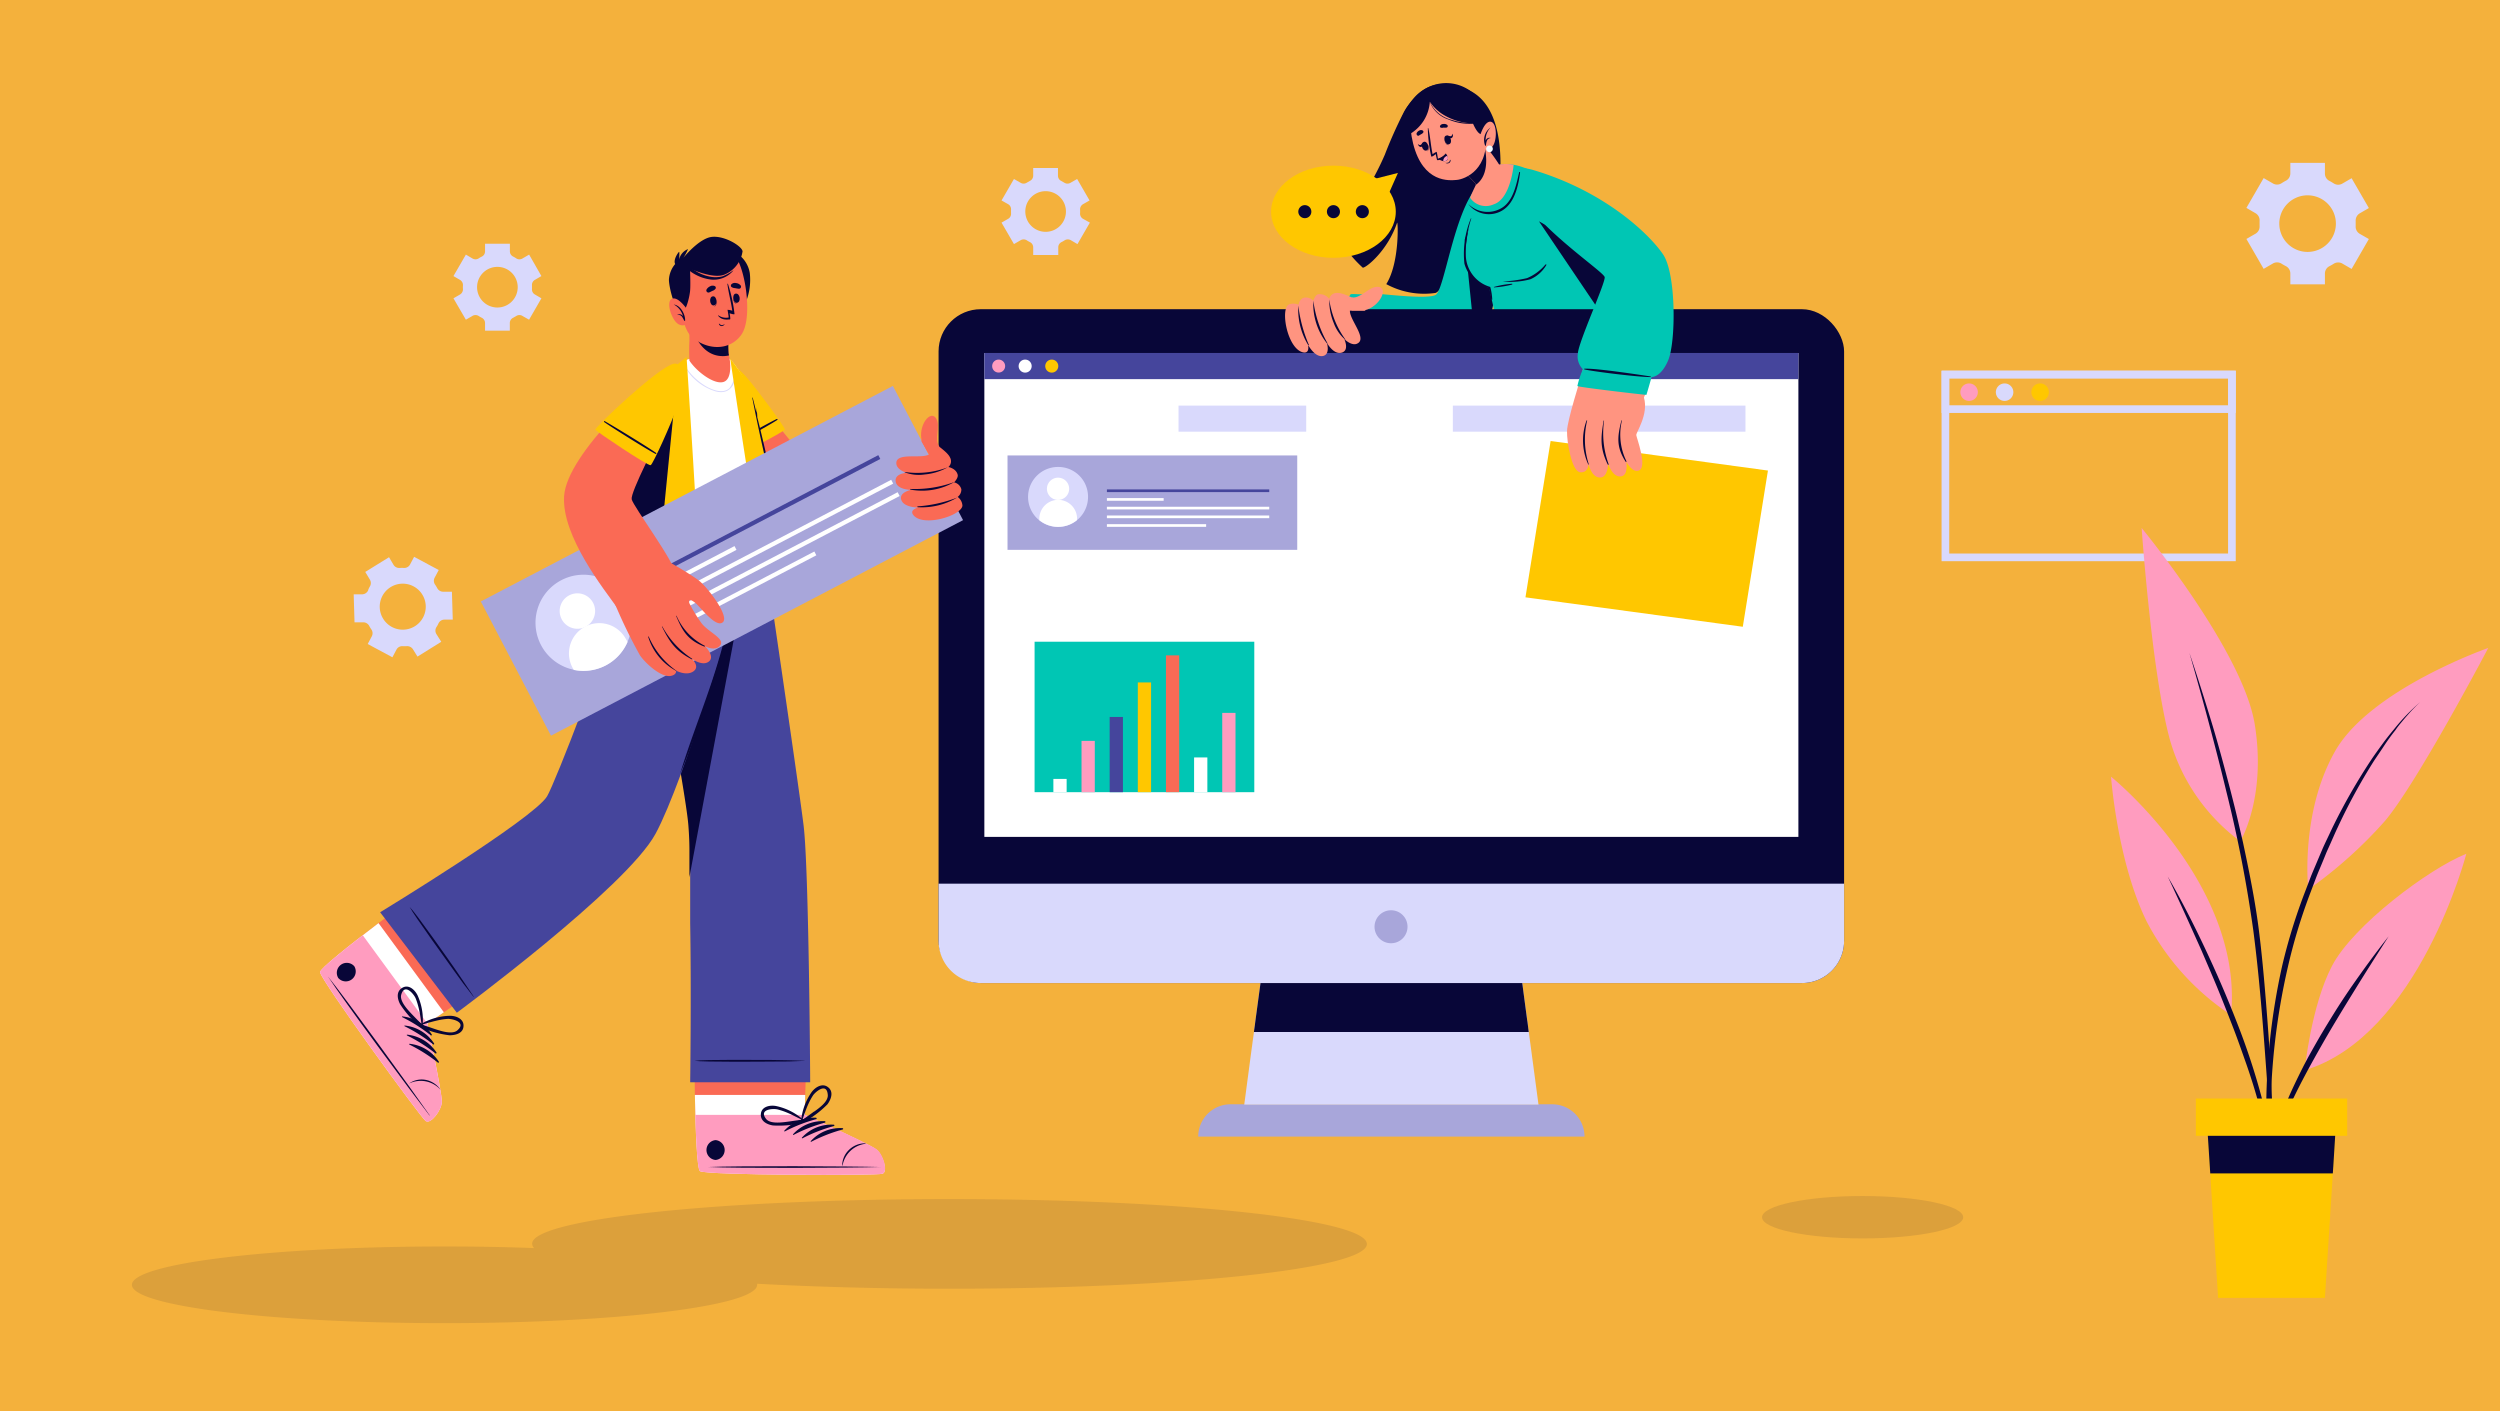 <svg xmlns="http://www.w3.org/2000/svg" viewBox="0 0 326 184"><defs><style>.cls-1{isolation:isolate;}.cls-2{fill:#f4b13c;}.cls-3,.cls-8{fill:#080638;}.cls-3{opacity:0.1;mix-blend-mode:multiply;}.cls-16,.cls-4{fill:none;}.cls-4{stroke:#d9d9fc;stroke-miterlimit:10;}.cls-5{fill:#ff9cbf;}.cls-6{fill:#d9d9fc;}.cls-7{fill:#ffc700;}.cls-9{fill:#ff9480;}.cls-10{fill:#00c6b4;}.cls-11{fill:#f0f7fd;}.cls-12{fill:#fff;}.cls-13{fill:#a8a6da;}.cls-14{fill:#45459c;}.cls-15{fill:#fa6a55;}.cls-16{stroke:#ffaaa0;stroke-linecap:round;stroke-linejoin:round;stroke-width:0;}</style></defs><g class="cls-1"><g id="Layer_1" data-name="Layer 1"><rect class="cls-2" width="326" height="184"/><path class="cls-3" d="M256,158.73c0,1.53-5.87,2.76-13.12,2.76s-13.11-1.23-13.11-2.76,5.87-2.77,13.11-2.77S256,157.2,256,158.73Z"/><rect class="cls-4" x="253.68" y="48.84" width="37.36" height="23.84"/><rect class="cls-4" x="253.68" y="48.84" width="37.36" height="4.51"/><path class="cls-5" d="M257.91,51.12A1.14,1.14,0,1,1,256.77,50,1.14,1.14,0,0,1,257.91,51.12Z"/><path class="cls-6" d="M262.54,51.12A1.14,1.14,0,1,1,261.41,50,1.14,1.14,0,0,1,262.54,51.12Z"/><path class="cls-7" d="M267.17,51.12A1.14,1.14,0,1,1,266,50,1.14,1.14,0,0,1,267.17,51.12Z"/><path class="cls-6" d="M56.91,82.69a.85.85,0,0,1,0-.91l.14-.23.12-.24a.86.86,0,0,1,.75-.51l1.12,0-.11-3.64-1.12,0a.87.87,0,0,1-.79-.46,4.34,4.34,0,0,0-.28-.46.86.86,0,0,1-.06-.91l.53-1L54,72.61l-.53,1a.85.85,0,0,1-.79.45,4.87,4.87,0,0,0-.54,0,.87.87,0,0,1-.82-.4l-.59-1-3.1,1.92.6,1a.86.86,0,0,1,0,.9c-.05.08-.09.16-.13.24A1.34,1.34,0,0,0,48,77a.89.89,0,0,1-.76.5l-1.12,0,.11,3.65,1.12,0a.87.87,0,0,1,.79.46,4.34,4.34,0,0,0,.28.46.86.86,0,0,1,.06.91l-.53,1,3.22,1.73.53-1a.85.85,0,0,1,.79-.45,4.87,4.87,0,0,0,.54,0,.89.89,0,0,1,.82.41l.59.95,3.1-1.93Zm-5.76-.91a3,3,0,1,1,4-1.23A3,3,0,0,1,51.15,81.78Z"/><path class="cls-6" d="M307.71,30.49a1.08,1.08,0,0,1-.53-1c0-.11,0-.22,0-.33s0-.23,0-.34a1.09,1.09,0,0,1,.53-1l1.19-.69-2.25-3.89-1.19.69a1.07,1.07,0,0,1-1.12,0c-.19-.12-.38-.24-.58-.34a1.07,1.07,0,0,1-.59-.95V21.24h-4.51v1.38a1.07,1.07,0,0,1-.59.95c-.2.1-.39.22-.58.34a1.07,1.07,0,0,1-1.12,0l-1.19-.69-2.25,3.89,1.2.7a1.06,1.06,0,0,1,.52,1c0,.11,0,.22,0,.33s0,.22,0,.33a1.07,1.07,0,0,1-.52,1l-1.2.69,2.25,3.9,1.19-.69a1.08,1.08,0,0,1,1.12,0,6.65,6.65,0,0,0,.58.33,1.08,1.08,0,0,1,.59,1v1.38h4.51V35.71a1.08,1.08,0,0,1,.59-1,6.65,6.65,0,0,0,.58-.33,1.08,1.08,0,0,1,1.12,0l1.19.69,2.25-3.9Zm-6.79,2.36a3.69,3.69,0,1,1,3.68-3.68A3.69,3.69,0,0,1,300.92,32.85Z"/><path class="cls-6" d="M141.22,28.53a.78.78,0,0,1-.38-.71,2.89,2.89,0,0,0,0-.48.79.79,0,0,1,.38-.71l.86-.49-1.62-2.8-.86.49a.75.75,0,0,1-.8,0l-.42-.24a.75.75,0,0,1-.42-.68v-1h-3.23v1a.76.76,0,0,1-.43.68l-.42.24a.75.75,0,0,1-.8,0l-.86-.49-1.62,2.8.87.49a.76.76,0,0,1,.37.71v.48a.75.75,0,0,1-.37.71l-.87.5,1.62,2.8.86-.5a.77.77,0,0,1,.8,0,4.49,4.49,0,0,0,.42.24.76.76,0,0,1,.43.68v1H138v-1a.75.75,0,0,1,.42-.68,2.86,2.86,0,0,0,.42-.24.79.79,0,0,1,.81,0l.85.5,1.62-2.8Zm-4.88,1.7A2.65,2.65,0,1,1,139,27.58,2.65,2.65,0,0,1,136.34,30.23Z"/><path class="cls-6" d="M69.75,38.4a.75.75,0,0,1-.38-.71c0-.08,0-.16,0-.24s0-.16,0-.24a.75.75,0,0,1,.37-.71l.86-.5L69,33.2l-.86.5a.76.76,0,0,1-.81,0,3.38,3.38,0,0,0-.41-.24.76.76,0,0,1-.43-.68v-1H63.25v1a.75.75,0,0,1-.42.68,2.86,2.86,0,0,0-.42.24.76.76,0,0,1-.81,0l-.85-.5L59.13,36l.86.5a.79.79,0,0,1,.38.71,2.89,2.89,0,0,0,0,.48.79.79,0,0,1-.38.71l-.86.5,1.62,2.79.85-.49a.76.76,0,0,1,.81,0,4.19,4.19,0,0,0,.42.24.77.77,0,0,1,.42.68v1h3.23v-1a.76.76,0,0,1,.43-.68l.42-.24a.75.75,0,0,1,.8,0l.86.49L70.6,38.9Zm-4.88,1.7a2.65,2.65,0,1,1,2.64-2.65A2.65,2.65,0,0,1,64.87,40.1Z"/><path class="cls-5" d="M292.13,109.71a25,25,0,0,1-9.2-13.34c-2.37-8.79-3.66-27.52-3.66-27.52s13.2,16,14.75,25.61S292.13,109.71,292.13,109.71Z"/><path class="cls-5" d="M301,116s-1.11-9.88,3.47-18,20-13.51,20-13.51S315.26,102,311,107.05A58.14,58.14,0,0,1,301,116Z"/><path class="cls-5" d="M300.53,139.56s.83-8.38,3.57-13.62,12.56-12.63,17.51-14.61C321.61,111.33,315.44,135.08,300.53,139.56Z"/><path class="cls-5" d="M290.93,132.36a32.78,32.78,0,0,1-11-12.19c-3.84-7.82-4.65-18.89-4.65-18.89S292.59,115.24,290.93,132.36Z"/><path class="cls-8" d="M297.79,164.83a84.74,84.74,0,0,1-2.27-19.44,86.57,86.57,0,0,1,2.09-19.51,74.38,74.38,0,0,1,2.89-9.39l.88-2.3c.31-.76.64-1.51.95-2.26l.48-1.13c.16-.38.34-.75.51-1.12.36-.74.69-1.48,1.06-2.22A78,78,0,0,1,309.26,99c.46-.68.94-1.34,1.42-2s1-1.31,1.52-1.93a26.33,26.33,0,0,1,3.4-3.52,21.63,21.63,0,0,0-1.7,1.75c-.27.3-.53.62-.79.93s-.51.63-.76,1c-.51.64-1,1.31-1.45,2s-.91,1.35-1.34,2a75.64,75.64,0,0,0-4.68,8.57c-.35.73-.67,1.48-1,2.22l-.5,1.11-.46,1.13c-.31.76-.64,1.5-.93,2.26l-.86,2.28a73,73,0,0,0-2.8,9.33,88.65,88.65,0,0,0-2.25,19.35c0,3.25.09,6.51.37,9.76A83.45,83.45,0,0,0,297.79,164.83Z"/><path class="cls-8" d="M285.5,85.14c1,2.94,1.93,5.91,2.84,8.88s1.71,6,2.5,9c.38,1.5.77,3,1.11,4.53l.53,2.27.48,2.28c.62,3,1.21,6.11,1.6,9.21s.67,6.19.92,9.29.48,6.19.63,9.3.28,6.21.39,9.31.16,6.22.16,9.32c-.17-3.1-.32-6.2-.52-9.3s-.37-6.2-.59-9.3c-.45-6.19-.91-12.38-1.71-18.53a172.84,172.84,0,0,0-3.54-18.25c-.72-3-1.5-6-2.3-9S286.36,88.13,285.5,85.14Z"/><path class="cls-8" d="M311.48,122.1c-1.5,2.34-3,4.7-4.45,7.05s-2.91,4.73-4.28,7.14-2.71,4.84-3.89,7.34c-.58,1.26-1.13,2.53-1.58,3.83a13.63,13.63,0,0,0-.86,4,8.62,8.62,0,0,1,.09-2.09l.08-.52.11-.51.11-.52.13-.5a34.45,34.45,0,0,1,1.4-4c.55-1.29,1.16-2.54,1.78-3.79s1.31-2.47,2-3.68,1.42-2.4,2.15-3.58,1.5-2.35,2.29-3.5C308.11,126.54,309.75,124.28,311.48,122.1Z"/><path class="cls-8" d="M282.67,114.3c1.75,3,3.36,6.18,4.86,9.36s2.9,6.41,4.17,9.69A90,90,0,0,1,295,143.41a50.62,50.62,0,0,1,1,5.19,23.83,23.83,0,0,1,.18,5.27,26.12,26.12,0,0,0-.53-5.22c-.32-1.72-.75-3.41-1.22-5.1s-1-3.35-1.58-5-1.16-3.3-1.8-4.94-1.27-3.26-1.94-4.88-1.37-3.23-2.06-4.84C285.61,120.68,284.17,117.47,282.67,114.3Z"/><polygon class="cls-7" points="304.76 144.15 304.64 146.11 304.63 146.18 304.6 146.69 304.6 146.72 304.6 146.76 304.56 147.26 304.56 147.34 304.53 147.84 304.52 147.92 304.26 152.15 304.25 152.26 304.22 152.72 304.21 152.84 304.2 153.01 304.18 153.3 304.17 153.42 304.14 153.88 304.14 154 303.17 169.24 289.24 169.24 288.29 154.23 288.28 154.03 288.26 153.65 288.24 153.46 288.22 153.07 288.21 153.01 288.21 152.88 288.18 152.5 288.17 152.3 287.87 147.63 287.87 147.49 287.84 147.05 287.83 146.91 287.82 146.72 287.8 146.47 287.79 146.34 287.77 145.89 287.75 145.75 287.65 144.15 304.76 144.15"/><polygon class="cls-8" points="304.6 146.72 304.6 146.76 304.56 147.26 304.56 147.34 304.53 147.84 304.52 147.92 304.26 152.15 304.25 152.26 304.22 152.72 304.21 152.84 304.2 153.01 288.21 153.01 288.21 152.88 288.18 152.5 288.17 152.3 287.87 147.63 287.87 147.49 287.84 147.05 287.83 146.91 287.82 146.72 304.6 146.72"/><rect class="cls-7" x="286.34" y="143.25" width="19.73" height="4.86"/><path class="cls-3" d="M178.24,162.22c0,3.22-24.36,5.83-54.41,5.83-9,0-17.59-.24-25.1-.65a.36.36,0,0,1,0,.14c0,2.74-18.25,5-40.76,5s-40.77-2.22-40.77-5,18.25-5,40.77-5c4.06,0,8,.07,11.68.21a.87.87,0,0,1-.26-.57c0-3.22,24.36-5.82,54.42-5.82S178.24,159,178.24,162.22Z"/><path class="cls-8" d="M192.76,35.49a13.46,13.46,0,0,1-2.58,1.72c1.36-2.46,1-7.9.83-7.12-.73,3.74-2.95,7.88-3.83,8.11h0a10.34,10.34,0,0,1-6.41-1.15v0c1.76-2.78,1.53-8.32,1.41-8-1.25,3.65-4,5.85-4.47,5.86h0c-1.84-1.67-2.85-3.35-2.59-3.53,1.82-1.32,3.31-4.63,4.64-8.12h0c1.31-3.45,2.47-7.06,3.63-9.1h0a1,1,0,0,1,.1-.17c2.39-4,6-3.29,8.2-2.16C199.27,15.66,193.89,34.56,192.76,35.49Z"/><path class="cls-8" d="M186.44,11.65A6.32,6.32,0,0,0,183,14.74a59.26,59.26,0,0,0-2.43,5.46A37.15,37.15,0,0,1,174.34,30c-.05.06,0,.14.1.09a23.79,23.79,0,0,0,6.27-8.75c.78-1.67,1.39-3.42,2.13-5.11a11.06,11.06,0,0,1,1.52-2.62,6.89,6.89,0,0,1,2.18-1.69A.14.14,0,0,0,186.44,11.65Z"/><path class="cls-9" d="M193,24.31c-2.54,1.27-4.31,13.64-5.75,14.32-2.47,1.17-8.55,0-10.7.31-1.32.16-4.75,4.84-4,5.78s15.08,2.68,18.63,1.11c2-.89,3.8-9.48,4.08-13.25S194.16,23.73,193,24.31Z"/><path class="cls-10" d="M192.49,45.92a2.68,2.68,0,0,1-.35.39c-2.36,2.15-17,1.58-17.69.95a1.44,1.44,0,0,1-.3-1.62l3.7-6.39a1.93,1.93,0,0,1,1.78-.93c1.25.06,6.42.71,7.56.15s2.39-10.7,5.41-14.09c.41-.46.8-.48,1.17-.21,1.06.82,1.82,4.21,1.9,6.79C195.77,34.24,194.62,43.18,192.49,45.92Z"/><path class="cls-10" d="M178.64,38.45l-4.2,8s-2-1.28-2-1.31,3.52-6.71,3.69-6.78S178.64,38.45,178.64,38.45Z"/><path class="cls-8" d="M174.56,46.25a86.23,86.23,0,0,0,4.08-7.63s0-.1-.08,0c-.79,1.18-3.49,6.23-4.09,7.63C174.42,46.31,174.5,46.35,174.56,46.25Z"/><path class="cls-8" d="M192.49,45.92,191,31.24l2.73-7.07c1.06.82,1.82,4.21,1.9,6.79C195.77,34.24,194.62,43.18,192.49,45.92Z"/><path class="cls-10" d="M193.31,23.5c-.83,1.74-2.85,9.31-2.11,11.32a5,5,0,0,0,3,2.73s1.68,8.27,2.7,9.14,12.06,1.14,16.15-6.21c.78-1.41-5.08-12.09-9.4-15.62C200.44,22.24,195.31,19.33,193.31,23.5Z"/><path class="cls-8" d="M201.52,34.5a6.24,6.24,0,0,1-2.4,1.77,16.9,16.9,0,0,1-3.18.43,0,0,0,0,0,0,0,9.91,9.91,0,0,0,3.64-.29,4.54,4.54,0,0,0,2.07-1.86C201.7,34.52,201.58,34.44,201.52,34.5Z"/><path class="cls-8" d="M197.17,37a11.92,11.92,0,0,0-2.36.42,0,0,0,0,0,0,.06,12.47,12.47,0,0,0,2.36-.37A.06.06,0,0,0,197.17,37Z"/><path class="cls-8" d="M194.35,37.49v0a.12.12,0,0,0-.08-.09,4.41,4.41,0,0,1-3.12-3.92,14.17,14.17,0,0,1,.71-5,0,0,0,1,0-.06,0,12.11,12.11,0,0,0-.84,5.9,4.62,4.62,0,0,0,3.18,3.2c.12.49.19,1,.34,1.48a.06.06,0,0,0,.11,0A7.45,7.45,0,0,0,194.35,37.49Z"/><polygon class="cls-8" points="200.68 28.86 208.43 40.34 210.84 34.48 200.68 28.86"/><path class="cls-9" d="M192.46,24.1s-.67,1.36-.76,1.69a2.48,2.48,0,0,0,3.09.85c2.21-.71,2.59-5.15,2.59-5.15a5.08,5.08,0,0,0-2.73.19A6.84,6.84,0,0,0,192.46,24.1Z"/><path class="cls-9" d="M194.3,26.1c-.72.29-1.55-1.37-1.84-2a2,2,0,0,1-.1-.23l-.05-.05-.12-.13-2.1-2.2,1.85-3.74.28-.52s.6.71,1.3,1.57l.11.13.3.37.23.28.23.31a19.69,19.69,0,0,1,1.5,2.24C196,22.48,195.81,25.5,194.3,26.1Z"/><path class="cls-8" d="M192.46,24.1a2,2,0,0,1-.1-.23l-.05-.05-.12-.13-2.1-2.2,1.85-3.74.28-.52s.6.71,1.3,1.57C193.81,20,194.29,22.77,192.46,24.1Z"/><path class="cls-9" d="M184.27,18.72c1.31,5.22,4.78,4.82,5.71,4.74s4.46-1.26,3.7-6.58-3.6-6.37-6-5.91S183,13.5,184.27,18.72Z"/><path class="cls-8" d="M185,17.69l.32-.19a.64.64,0,0,0,.29-.25.21.21,0,0,0-.07-.22.46.46,0,0,0-.48,0,.68.68,0,0,0-.34.37C184.69,17.6,184.88,17.76,185,17.69Z"/><path class="cls-8" d="M188.61,16.64a2.21,2.21,0,0,1-.37,0,.62.62,0,0,1-.38,0,.19.19,0,0,1-.08-.22.46.46,0,0,1,.41-.25.67.67,0,0,1,.5.1A.2.2,0,0,1,188.61,16.64Z"/><path class="cls-8" d="M188.35,18.15s0,0,0,0c.09.35.26.74.61.76,0,0,0,0,0,0C188.6,19,188.38,18.5,188.35,18.15Z"/><path class="cls-8" d="M188.55,17.69c.55-.21.94.91.43,1.11S188.09,17.87,188.55,17.69Z"/><path class="cls-8" d="M188.79,17.68a1,1,0,0,0,.38.08c.14,0,.2-.19.25-.33s0,0,0,0c.07.22.07.46-.15.58a.45.45,0,0,1-.55-.24S188.74,17.66,188.79,17.68Z"/><path class="cls-8" d="M186.13,18.74s0,0,0,0c.13.34.23.76-.05,1,0,0,0,0,0,0C186.44,19.59,186.31,19,186.13,18.74Z"/><path class="cls-8" d="M185.69,18.49c-.57.15-.22,1.28.31,1.14S186.17,18.36,185.69,18.49Z"/><path class="cls-8" d="M185.48,18.64c-.07.08-.13.22-.23.26s-.25,0-.37-.14,0,0,0,0c.06.22.2.42.42.4s.28-.25.27-.48C185.56,18.65,185.51,18.6,185.48,18.64Z"/><path class="cls-8" d="M189.09,20.87c-.05.11-.09.25-.2.31a.93.93,0,0,1-.4.06s0,0,0,0a.5.5,0,0,0,.5,0,.38.38,0,0,0,.15-.41S189.1,20.85,189.09,20.87Z"/><path class="cls-8" d="M187.22,20.09s.1.55.18.79c0,0,.07,0,.16,0h0a1.25,1.25,0,0,0,1-.81s0,0-.05,0a1.94,1.94,0,0,1-1,.66c0-.07-.14-.94-.18-.93a2,2,0,0,0-.52.31c-.24-1.13-.3-2.28-.56-3.4,0,0-.06,0-.06,0a18.15,18.15,0,0,0,.44,3.68C186.7,20.52,187.14,20.17,187.22,20.09Z"/><path class="cls-8" d="M187.52,20.68a1.52,1.52,0,0,0,.68.33.66.66,0,0,0,.41-.06c.27-.13.22-.4.12-.62a1.47,1.47,0,0,0-.2-.32A2,2,0,0,1,187.52,20.68Z"/><path class="cls-5" d="M188.2,21a.66.66,0,0,0,.41-.06c.27-.13.22-.4.12-.62A.7.7,0,0,0,188.2,21Z"/><path class="cls-8" d="M193.17,17.5c-.53,0-1.1-1.41-1.1-1.41a7.86,7.86,0,0,1-3.8-1.1,5.67,5.67,0,0,1-1.82-1.73,5.26,5.26,0,0,1-2.58,4.2s-.8-2.26,0-3.79a5.34,5.34,0,0,1,9.06-.6C193.86,14.73,193.9,17.52,193.17,17.5Z"/><path class="cls-8" d="M186.32,12.93s0,0,0,0a4.2,4.2,0,0,0,2.91,2.68,8.07,8.07,0,0,0,3.55.36,0,0,0,0,1,0,.06,6.71,6.71,0,0,1-3.88-.44A3.89,3.89,0,0,1,186.32,12.93Z"/><path class="cls-9" d="M193,17.7s.57-2,1.42-1.82.82,2.74.08,3.34a.9.9,0,0,1-1.31-.06Z"/><path class="cls-8" d="M194.38,16.62s0,0,0,0a2.31,2.31,0,0,0-.65,1.75.5.5,0,0,1,.67-.37s0,0,0,0a.58.58,0,0,0-.52.39,2.21,2.21,0,0,0-.11.57c0,.06-.12.06-.12,0v0A2,2,0,0,1,194.38,16.62Z"/><path class="cls-11" d="M194.09,19a.43.43,0,0,1,.28.82A.43.43,0,0,1,194.09,19Z"/><ellipse class="cls-7" cx="173.88" cy="27.61" rx="8.13" ry="6.01"/><polygon class="cls-7" points="178.32 23.56 182.29 22.55 180.83 25.84 178.32 23.56"/><path class="cls-8" d="M171,27.61a.85.85,0,1,0-.85.84A.84.84,0,0,0,171,27.61Z"/><path class="cls-8" d="M174.73,27.61a.85.85,0,1,0-.85.84A.84.84,0,0,0,174.73,27.61Z"/><path class="cls-8" d="M178.5,27.61a.85.85,0,1,0-.85.84A.84.84,0,0,0,178.5,27.61Z"/><rect class="cls-8" x="122.39" y="40.32" width="118.08" height="87.87" rx="5.5"/><rect class="cls-12" x="128.36" y="46.03" width="106.15" height="63.1"/><path class="cls-6" d="M240.47,115.23v7.46a5.49,5.49,0,0,1-5.49,5.5H127.89a5.5,5.5,0,0,1-5.5-5.5v-7.46Z"/><path class="cls-13" d="M160.46,144h41.95a4.21,4.21,0,0,1,4.21,4.21v0a0,0,0,0,1,0,0H156.25a0,0,0,0,1,0,0v0A4.21,4.21,0,0,1,160.46,144Z"/><polygon class="cls-6" points="200.62 144.04 162.25 144.04 163.22 136.73 163.27 136.39 163.36 135.7 163.41 135.36 163.5 134.67 163.51 134.57 163.54 134.33 163.64 133.64 163.68 133.3 164.37 128.19 198.5 128.19 199.14 133.01 199.18 133.24 199.28 134.04 199.31 134.27 199.35 134.57 199.42 135.07 199.45 135.3 199.56 136.1 199.59 136.33 200.62 144.04"/><rect class="cls-14" x="128.36" y="46.03" width="106.15" height="3.41"/><rect class="cls-10" x="134.91" y="83.68" width="28.65" height="19.62"/><rect class="cls-12" x="137.36" y="101.57" width="1.73" height="1.73"/><rect class="cls-5" x="141.03" y="96.61" width="1.73" height="6.7"/><rect class="cls-14" x="144.7" y="93.49" width="1.73" height="9.81"/><rect class="cls-7" x="148.37" y="88.99" width="1.73" height="14.31"/><rect class="cls-15" x="152.04" y="85.46" width="1.73" height="17.84"/><rect class="cls-12" x="155.71" y="98.77" width="1.73" height="4.54"/><rect class="cls-5" x="159.38" y="92.96" width="1.73" height="10.35"/><polygon class="cls-7" points="227.26 81.73 198.92 77.89 202.2 57.51 230.54 61.36 227.26 81.73"/><path class="cls-5" d="M131.07,47.74a.84.84,0,0,1-.85.84.83.83,0,0,1-.84-.84.84.84,0,0,1,.84-.85A.85.85,0,0,1,131.07,47.74Z"/><path class="cls-12" d="M134.53,47.74a.85.85,0,0,1-1.7,0,.85.85,0,1,1,1.7,0Z"/><path class="cls-7" d="M138,47.74a.85.85,0,1,1-.85-.85A.85.85,0,0,1,138,47.74Z"/><rect class="cls-6" x="189.45" y="52.89" width="38.16" height="3.4"/><rect class="cls-6" x="153.68" y="52.89" width="16.65" height="3.4"/><path class="cls-13" d="M183.54,120.84a2.15,2.15,0,1,1-2.14-2.14A2.14,2.14,0,0,1,183.54,120.84Z"/><polygon class="cls-8" points="199.35 134.57 163.51 134.57 163.54 134.33 163.64 133.64 163.68 133.3 164.37 128.19 198.5 128.19 199.14 133.01 199.18 133.24 199.28 134.04 199.31 134.27 199.35 134.57"/><path class="cls-9" d="M178.05,39.48c-1.2-.3-2.81-1.35-3.72-1.28a1,1,0,0,0-1,.78,1.56,1.56,0,0,0-1.44-.61c-.42.1-.63.86-.63.86a1.26,1.26,0,0,0-1.24-.4c-.58.17-.7.91-.7.91a1.52,1.52,0,0,0-1.31,0c-1.07.74-.09,5.79,1.92,6.21.93.19.63-1,.63-1s.86,1.65,1.91,1.48.55-1.74.55-1.74.85,1.59,1.92,1.3.35-1.78.35-1.78,1,1,1.74.57c1.26-.67-1.07-3.11-1-4.27h2Z"/><path class="cls-9" d="M176.26,38.78c1.16.19,2.23-1.4,3.36-1.38,1.54,0,.38,2.62-1.74,3.08h-1.62Z"/><path class="cls-8" d="M169.3,39.86s0,0,0,0A8.91,8.91,0,0,0,170.59,45s.12,0,.1,0A18.4,18.4,0,0,1,169.3,39.86Z"/><path class="cls-8" d="M171.26,39.21s0,0,0,0A8.28,8.28,0,0,0,173,44.73c0,.06.13.06.09,0A15.06,15.06,0,0,1,171.26,39.21Z"/><path class="cls-8" d="M175.44,44.27a11.45,11.45,0,0,1-2.1-5.22,0,0,0,0,0,0,0,7.58,7.58,0,0,0,.58,3.07,5.25,5.25,0,0,0,1.5,2.18S175.46,44.3,175.44,44.27Z"/><path class="cls-9" d="M198.5,22.19c2.75-.13,12.66,4.72,17.61,10.34,3.48,3.95-1.85,21.34-3,21.65s-6.5-.9-7.35-1.84,4.27-15.28,3.87-16.15-6-4.7-9.41-8.39C198.25,25.68,196.56,22.28,198.5,22.19Z"/><path class="cls-9" d="M206.28,48.71c-.2.78-1.9,6.06-1.94,7.48s.61,5.26,1.69,5.39,1.12-1.06,1.12-1.06.35,1.71,1.45,1.75,1.1-1.83,1.1-1.83.49,1.73,1.59,1.69.79-1.91.79-1.91.78,1.53,1.67,1.12c1.08-.5-.34-4.25-.38-4.6s1.64-2.71,1-4.89l.82-2.46Z"/><path class="cls-8" d="M212.08,60.13a7.86,7.86,0,0,1-.58-5.29s-.06-.06-.07,0c-.53,2.11-.68,3.44.55,5.36C212,60.28,212.12,60.23,212.08,60.13Z"/><path class="cls-8" d="M209.76,60.52a11.89,11.89,0,0,1-.59-5.67,0,0,0,0,0-.06,0c-.37,2.25-.49,3.58.53,5.7C209.69,60.64,209.8,60.62,209.76,60.52Z"/><path class="cls-8" d="M207.16,60.49a10.61,10.61,0,0,1-.19-5.67,0,0,0,0,0-.08,0,7.55,7.55,0,0,0,.2,5.7C207.15,60.63,207.2,60.63,207.16,60.49Z"/><path class="cls-10" d="M198.13,25.14c2.56,4.74,11,10.28,11.12,11s-3.37,8.35-3.49,9.9a2.37,2.37,0,0,0,.67,2.13l8.77,1s1.31.23,2.33-2.18,1.06-11.26-.66-13.81S209.39,25,200,22.19C197.62,21.48,196.55,22.19,198.13,25.14Z"/><path class="cls-10" d="M206.43,48.12l8.95,1s-.66,2.34-.69,2.37-8.87-1-9-1.15A11.22,11.22,0,0,1,206.43,48.12Z"/><path class="cls-8" d="M215.19,49.08c-1.36-.2-7.11-1.09-8.61-1a0,0,0,0,0,0,.09c1.39.31,7.08,1,8.6,1C215.28,49.19,215.3,49.1,215.19,49.08Z"/><path class="cls-8" d="M198.1,22.46c-.37,1.61-.75,3.6-2.12,4.56a3.57,3.57,0,0,1-4.53-.44s0,0,0,0a3.38,3.38,0,0,0,4.39.9c1.63-.93,2.15-3.18,2.38-5C198.2,22.42,198.11,22.4,198.1,22.46Z"/><path class="cls-15" d="M115.07,153.06c-.78.26-22.95.2-23.79-.34-.33-.2-.5-3.43-.61-7.34,0-.84,0-1.72-.06-2.6-.09-5.75-.06-11.85-.06-11.85h14.83L105,142.78l-.07,2.6s8.47,3.82,9.34,4.51S115.84,152.81,115.07,153.06Z"/><path class="cls-12" d="M115.07,153.06c-.78.26-22.95.2-23.79-.34-.39-.25-.58-5-.67-9.94H105l-.07,2.6s8.47,3.82,9.34,4.51S115.84,152.81,115.07,153.06Z"/><path class="cls-5" d="M115.07,153.06c-.78.26-22.95.2-23.79-.34-.33-.2-.5-3.43-.61-7.34H105s8.47,3.82,9.34,4.51S115.84,152.81,115.07,153.06Z"/><path class="cls-8" d="M114.75,152.18c-3.71-.11-18.71-.17-22.4,0,0,0,0,0,0,0,3.69.18,18.69.12,22.4,0C114.83,152.24,114.83,152.18,114.75,152.18Z"/><path class="cls-8" d="M112.88,149.09a3,3,0,0,0-2.22.9,2.87,2.87,0,0,0-.84,2s0,0,.05,0a3.45,3.45,0,0,1,3-2.84A0,0,0,1,0,112.88,149.09Z"/><path class="cls-8" d="M106.41,145.75a5.23,5.23,0,0,0-4.15,1.71s0,.1.08.08a20.19,20.19,0,0,1,4.09-1.6A.1.1,0,0,0,106.41,145.75Z"/><path class="cls-8" d="M107.55,146.2a5.22,5.22,0,0,0-4.14,1.71c0,.05,0,.1.08.08a20.31,20.31,0,0,1,4.09-1.6A.1.1,0,0,0,107.55,146.2Z"/><path class="cls-8" d="M108.7,146.66a5.16,5.16,0,0,0-4.14,1.7s0,.1.07.08a20.64,20.64,0,0,1,4.1-1.6A.09.09,0,0,0,108.7,146.66Z"/><path class="cls-8" d="M109.85,147.11a5.13,5.13,0,0,0-4.14,1.71s0,.09.07.07a20.79,20.79,0,0,1,4.09-1.6A.09.09,0,0,0,109.85,147.11Z"/><path class="cls-8" d="M93.31,148.67a1.3,1.3,0,0,0,0,2.59A1.3,1.3,0,0,0,93.31,148.67Z"/><path class="cls-8" d="M108,141.79c-.76-.63-1.71,0-2.17.63a7.74,7.74,0,0,0-1.37,3.8s0,0,.05,0a.18.18,0,0,0,.27.12A13.19,13.19,0,0,0,107.9,144C108.37,143.36,108.74,142.38,108,141.79Zm-1.84,3.15c-.51.38-1,.72-1.54,1.11.27-.74.5-1.49.84-2.2a8.78,8.78,0,0,1,.55-1c.33-.49,1.79-1.73,1.93-.11C108.05,143.63,106.8,144.5,106.19,144.94Z"/><path class="cls-8" d="M100.8,146.76a12.85,12.85,0,0,0,3.9-.36.18.18,0,0,0,.11-.27s0,0,0-.06a7.81,7.81,0,0,0-3.59-1.84c-.79-.16-1.9.05-2,1S100,146.64,100.8,146.76Zm-.9-.85c-1-1.28.91-1.38,1.49-1.24a8.49,8.49,0,0,1,1.08.35c.74.29,1.42.68,2.12,1-.63.06-1.25.17-1.88.25S100.45,146.61,99.9,145.91Z"/><path class="cls-15" d="M55.5,146.18c-.66-.48-13.7-18.41-13.77-19.41,0-.38,2.48-2.43,5.57-4.82l2.06-1.58c4.59-3.47,9.53-7.05,9.53-7.05l8.76,12L57.88,132l-2.14,1.48s1.92,9.1,1.88,10.2S56.17,146.65,55.5,146.18Z"/><path class="cls-12" d="M55.5,146.18c-.66-.48-13.7-18.41-13.77-19.41,0-.46,3.67-3.39,7.63-6.4L57.88,132l-2.14,1.48s1.92,9.1,1.88,10.2S56.17,146.65,55.5,146.18Z"/><path class="cls-5" d="M55.5,146.18c-.66-.48-13.7-18.41-13.77-19.41,0-.38,2.48-2.43,5.57-4.82l8.44,11.54s1.92,9.1,1.88,10.2S56.17,146.65,55.5,146.18Z"/><path class="cls-8" d="M56,145.4c-2.11-3.06-10.92-15.2-13.24-18.07,0,0,0,0,0,0,2,3.08,10.94,15.15,13.21,18.08C56,145.5,56.08,145.46,56,145.4Z"/><path class="cls-8" d="M57.42,142.07a3,3,0,0,0-2-1.27,2.84,2.84,0,0,0-2.09.5s0,0,0,0a3.46,3.46,0,0,1,4.07.76S57.44,142.09,57.42,142.07Z"/><path class="cls-8" d="M56.29,134.87a5.16,5.16,0,0,0-3.83-2.33c-.06,0-.06.08,0,.1A20.6,20.6,0,0,1,56.16,135,.09.09,0,0,0,56.29,134.87Z"/><path class="cls-8" d="M56.6,136.06a5.19,5.19,0,0,0-3.82-2.33c-.06,0-.06.08,0,.1a20.6,20.6,0,0,1,3.71,2.36C56.55,136.26,56.66,136.15,56.6,136.06Z"/><path class="cls-8" d="M56.92,137.25a5.19,5.19,0,0,0-3.83-2.33c-.06,0-.06.08,0,.11a20.41,20.41,0,0,1,3.71,2.35A.1.1,0,0,0,56.92,137.25Z"/><path class="cls-8" d="M57.23,138.45a5.18,5.18,0,0,0-3.83-2.34c-.06,0-.06.09,0,.11a21.12,21.12,0,0,1,3.71,2.35A.09.09,0,0,0,57.23,138.45Z"/><path class="cls-8" d="M46.2,126a1.3,1.3,0,0,0-2.09,1.53A1.3,1.3,0,0,0,46.2,126Z"/><path class="cls-8" d="M60.44,133.83c.07-1-1-1.38-1.78-1.37a7.76,7.76,0,0,0-3.87,1.14s0,0,0,.06a.18.18,0,0,0,.06.29A12.79,12.79,0,0,0,58.61,135C59.38,135,60.39,134.76,60.44,133.83Zm-3.63.39c-.6-.2-1.19-.42-1.8-.59a22.59,22.59,0,0,1,2.28-.62,8.52,8.52,0,0,1,1.13-.15c.59,0,2.45.42,1.23,1.49C59,134.94,57.53,134.45,56.81,134.22Z"/><path class="cls-8" d="M52.17,130.94a13.15,13.15,0,0,0,2.59,2.94.18.18,0,0,0,.28-.07s.05,0,.06,0a7.79,7.79,0,0,0-.64-4c-.34-.72-1.16-1.5-2-1S51.82,130.26,52.17,130.94Zm.15-1.23c.44-1.56,1.65-.08,1.88.47a8.49,8.49,0,0,1,.35,1.08c.21.77.3,1.55.43,2.32-.42-.47-.88-.91-1.31-1.37S52.08,130.57,52.32,129.71Z"/><path class="cls-14" d="M105.65,141.13H90s.16-11.46,0-20.75c0-.32,0-.64,0-1,0-.65,0-1.29,0-1.91h0c0-.32,0-.64,0-1,0-.65,0-1.29,0-1.9v-.27c0-.24,0-.47,0-.69,0-.66,0-1.29,0-1.88q0-.48,0-.93c0-1.4-.08-2.5-.13-3.18-.2-2.91-2.56-15.93-4.52-26.4a.06.06,0,0,1,0,0l-.09-.48a.09.09,0,0,1,0-.05L85,80.28v0s0,0,0,0l-.09-.48a.06.06,0,0,0,0,0c-1.29-6.9-2.34-12.33-2.34-12.33H99s5.09,34.46,5.79,40.18S105.65,141.13,105.65,141.13Z"/><path class="cls-8" d="M104.9,138.32c-2.44-.06-1.74-.07-4.18-.1-1.2,0-9-.08-10.16.11,0,0,0,0,0,0,1.12.18,9,.11,10.16.1,2.44,0,1.74,0,4.18-.09C104.94,138.39,104.94,138.32,104.9,138.32Z"/><path class="cls-8" d="M96.17,80.8,89.9,114.39c0-.24,0-.47,0-.69,0-.66,0-1.29,0-1.88q0-.48,0-.93c0-1.4-.08-2.5-.13-3.18-.2-2.91-2.56-15.93-4.52-26.4a.06.06,0,0,1,0,0l-.09-.48a.09.09,0,0,1,0-.05L85,80.28Z"/><path class="cls-14" d="M99.15,67.38c.27,8.16-3,11-3,11s-6.85,23.28-10.66,30.33-25.92,23.35-25.92,23.35l-10-13.1s20-12.18,21.77-15.12c1-1.64,8.44-20.72,8.14-22.5-1.43-8.52,1.38-14,1.38-14Z"/><path class="cls-8" d="M95.09,80.81a86.7,86.7,0,0,1-2.58,9c-1.26,3.7-2.7,7.35-3.83,11.1,0,0,0,.05,0,0,1.52-3.56,2.8-7.23,4.06-10.89a66.81,66.81,0,0,0,2.56-9.13C95.39,80.71,95.13,80.64,95.09,80.81Z"/><path class="cls-8" d="M97.9,79.19a30.48,30.48,0,0,0-4.42,2.66c-.06,0,0,.12,0,.09,1.49-.84,3-1.65,4.47-2.57A.1.1,0,0,0,97.9,79.19Z"/><path class="cls-8" d="M96.88,67.86s-.1-.06-.1,0a50.39,50.39,0,0,1,.29,5.26c0,.81-.17,5.34-1.6,5.16-.24,0-.38-.25-.46-.6a5.34,5.34,0,0,1,0-1.38c0-1,.08-1.9.06-2.85a25.89,25.89,0,0,0-.61-5.27,0,0,0,0,0-.09,0,48.38,48.38,0,0,1,.34,7.32c-.05,1.18-.46,3,.78,3s1.74-3,1.81-3.77A26.81,26.81,0,0,0,96.88,67.86Z"/><path class="cls-8" d="M95.52,78.4c-.09.31-.16.63-.22.95a2.27,2.27,0,0,0,0,.78s.08,0,.1,0a3,3,0,0,0,.25-.78c.07-.29.16-.59.22-.89A.15.15,0,1,0,95.52,78.4Z"/><path class="cls-8" d="M61.76,129.94c-1.37-2-.95-1.45-2.34-3.46-.69-1-5.18-7.41-6-8.21,0,0,0,0,0,0,.5,1,5.1,7.37,5.8,8.34,1.44,2,1,1.39,2.5,3.34C61.73,130,61.79,130,61.76,129.94Z"/><path class="cls-15" d="M92.28,47.57c.15,2.74,4.29,17.35,9,20.41,4.42,2.87,16.7.87,19.28.09,1.14-.35-.93-7.24-1.95-8s-11.78.72-12.68.41S100,53.82,97.45,50C95.85,47.55,92.18,45.63,92.28,47.57Z"/><path class="cls-7" d="M92.23,47c-.52,2.23,2.29,13,2.55,13s7.55-3.7,7.56-4-3.42-5-5-6.82S92.6,45.43,92.23,47Z"/><path class="cls-8" d="M101.28,54.64c-1.18.56-5.76,3.14-6.88,3.82a.07.07,0,0,0,.08.12c1.17-.57,5.79-3.09,6.88-3.82A.07.07,0,1,0,101.28,54.64Z"/><path class="cls-12" d="M89.3,47.05a14.32,14.32,0,0,0-5.63,8.06c-.84,3-3,12.61-2.56,12.88s6.36,4.51,11.54,3.54,7.28-2.32,7.94-3.08-2.1-14.23-2.71-16.66-2.5-5.11-3.07-5.18S90.41,46.34,89.3,47.05Z"/><path class="cls-6" d="M95.92,48c0-.07-.11-.08-.11,0a3.57,3.57,0,0,1-.67,2.59c-.78.76-2,.33-2.85-.09a8.16,8.16,0,0,1-3.1-3,0,0,0,0,0-.07,0,7,7,0,0,0,4.21,3.54C95.41,51.58,96.12,49.73,95.92,48Z"/><path class="cls-7" d="M91.08,73.57a18.34,18.34,0,0,1-4.72-1.14l-.16-.06L86,72.3l-.13,0-.16-.06,0,0-.28-.12L85.23,72l-.33-.14-.16-.07a13.29,13.29,0,0,1-4.56-3.22c-.55-.63,1.51-7.73,2.95-12.41a.58.58,0,0,0,.05-.14c.06-.2.13-.39.18-.59a1.21,1.21,0,0,0,0-.14.31.31,0,0,0,0-.08c.06-.18.11-.35.16-.51a.88.88,0,0,0,0-.15v0c.07-.19.12-.37.18-.55h0a.58.58,0,0,1,0-.14c.17-.55.31-1,.41-1.3.84-2.54,5.42-6,5.42-6S91.28,73.47,91.08,73.57Z"/><path class="cls-7" d="M95.22,46.77s3.67,24.7,4,24.92,2-2.11,2.16-3.32-3.07-16.68-3.76-18.06A28.36,28.36,0,0,0,95.22,46.77Z"/><path class="cls-8" d="M98.75,54.41c0-.44-.08-.88-.1-1.32a0,0,0,1,0,0,0c0,.25,0,.5,0,.76-.17-.68-.33-1.36-.5-2,0,0-.07,0-.06,0q1.24,6.29,2.79,12.52a.06.06,0,0,0,.11,0Q100,59.34,98.75,54.41Z"/><path class="cls-8" d="M88.05,51.6,86,72.3l-.13,0-.16-.06,0,0-.28-.12L85.23,72l-.33-.14-.16-.07a13.29,13.29,0,0,1-4.56-3.22c-.55-.63,1.51-7.73,2.95-12.41a.58.58,0,0,0,.05-.14c.06-.2.13-.39.18-.59a1.21,1.21,0,0,0,0-.14.31.31,0,0,0,0-.08c.06-.18.11-.35.16-.51a.88.88,0,0,0,0-.15v0Z"/><path class="cls-15" d="M94.36,49.8c-1.21.4-3.49-1.31-4.46-2.77a25.77,25.77,0,0,1,0-2.59c0-.83,0-1.75-.08-2.59,0-.18.6.09.6.09l1.11.17,3.68.57A13.23,13.23,0,0,0,95,46a1.72,1.72,0,0,0,.06.34s0,0,0,.06C95.23,47,95.54,49.41,94.36,49.8Z"/><path class="cls-8" d="M95.05,46.29s0,0,0,.06a4.11,4.11,0,0,1-.54.08c-3.56.22-4.4-4.26-4.4-4.26l1.41-.06,3.68.57A13.23,13.23,0,0,0,95,46,1.72,1.72,0,0,0,95.05,46.29Z"/><path class="cls-8" d="M95.77,32.85a3.79,3.79,0,0,1,2,2.74,7.69,7.69,0,0,1-.53,3.84C97,39.51,95.77,32.85,95.77,32.85Z"/><path class="cls-15" d="M88.66,35.2c-.65,1.85.11,7.31,1.4,8.58,1.86,1.83,5,2.13,6.61-.13s.41-9.3-1-10.46A4.69,4.69,0,0,0,88.66,35.2Z"/><path class="cls-8" d="M88.8,40.69c.66.1,1.09-1.92,1.18-2.68s0-2.75,0-2.9,3.05,1.38,4.57.66a3.87,3.87,0,0,0,2.28-3c-.08-.67-2.33-2.06-4-1.88s-3.71,2.72-3.71,2.72a8,8,0,0,0,.6-1.13,1.88,1.88,0,0,0-1.16,1.36s.07-1,0-1-.81,1-.52,1.59a3.47,3.47,0,0,0-.81,2C87.2,37.36,88,40.58,88.8,40.69Z"/><path class="cls-8" d="M95.61,35.26a5.62,5.62,0,0,1-1.42.78,3.66,3.66,0,0,1-1.77,0,5.18,5.18,0,0,1-1.64-.66c-.45-.26-.87-.6-1.34-.83-.12,0-.22.12-.14.21a5.75,5.75,0,0,0,3.23,1.67,3.33,3.33,0,0,0,3.09-1.14S95.62,35.26,95.61,35.26Z"/><path class="cls-15" d="M89.59,40.34s-1.19-1.78-2-1.36.06,3,1,3.35a.94.94,0,0,0,1.28-.48Z"/><path class="cls-8" d="M87.86,39.71s0,0,0,0a2.42,2.42,0,0,1,1.21,1.54.53.53,0,0,0-.78-.17s0,0,0,0a.59.59,0,0,1,.64.22,3,3,0,0,1,.29.53s.14,0,.12,0v0C89.38,41,88.75,39.81,87.86,39.71Z"/><path class="cls-16" d="M89.92,43.72h0"/><path class="cls-8" d="M93.36,39s0,0,0,0c.06.37.07.8-.25,1,0,0,0,0,0,0C93.5,39.89,93.48,39.31,93.36,39Z"/><path class="cls-8" d="M93,38.64c-.6,0-.48,1.23.07,1.19S93.48,38.61,93,38.64Z"/><path class="cls-8" d="M95.63,38.71s0,0,0,0c0,.37.11.79.46.88,0,0,0,0,0,0C95.7,39.63,95.59,39.07,95.63,38.71Z"/><path class="cls-8" d="M95.92,38.29c.59-.1.75,1.09.2,1.19S95.42,38.38,95.92,38.29Z"/><path class="cls-8" d="M92.46,38.14c.16-.06.29-.14.44-.21a.8.8,0,0,0,.42-.3.26.26,0,0,0-.07-.3.66.66,0,0,0-.64,0,1,1,0,0,0-.49.45A.28.28,0,0,0,92.46,38.14Z"/><path class="cls-8" d="M96.32,37.65a4,4,0,0,1-.48-.08.8.8,0,0,1-.48-.17.26.26,0,0,1,0-.31.63.63,0,0,1,.61-.18.91.91,0,0,1,.6.3A.27.27,0,0,1,96.32,37.65Z"/><path class="cls-8" d="M93.79,42.21c.1.08.2.19.33.19a1.06,1.06,0,0,0,.39-.13s0,0,0,0a.5.5,0,0,1-.45.25.38.38,0,0,1-.32-.3S93.78,42.2,93.79,42.21Z"/><path class="cls-8" d="M93.65,41.18a1.26,1.26,0,0,0,.89.48,1.81,1.81,0,0,0,.46,0l.08,0,.08,0s.06,0,.07-.09h0s0,0,0,0h0v0c0-.29-.09-.72-.09-.72s.66.23.64.09A19.58,19.58,0,0,0,94.92,37s-.08,0-.07,0c.14,1.18.48,2.33.64,3.52a2.12,2.12,0,0,0-.62-.12s.15.83.15,1h0a1.72,1.72,0,0,1-1.34-.28S93.62,41.15,93.65,41.18Z"/><rect class="cls-13" x="63.82" y="63.25" width="60.64" height="19.75" transform="translate(-23.17 51.96) rotate(-27.61)"/><path class="cls-6" d="M81.64,78.31a6.26,6.26,0,1,1-8.45-2.65A6.25,6.25,0,0,1,81.64,78.31Z"/><path class="cls-12" d="M77.35,78.63a2.31,2.31,0,1,1-3.12-1A2.31,2.31,0,0,1,77.35,78.63Z"/><path class="cls-12" d="M81.7,83.43c0,.09.09.19.13.28a6.25,6.25,0,0,1-7,3.65c-.06-.09-.11-.18-.16-.27a3.95,3.95,0,1,1,7-3.66Z"/><rect class="cls-14" x="82.62" y="67.19" width="33.98" height="0.56" transform="translate(-19.93 53.85) rotate(-27.61)"/><rect class="cls-12" x="84.71" y="73.92" width="11.88" height="0.56" transform="translate(-24.07 50.47) rotate(-27.61)"/><rect class="cls-12" x="84.3" y="70.41" width="33.98" height="0.56" transform="translate(-21.23 54.99) rotate(-27.61)"/><rect class="cls-12" x="85.14" y="72.02" width="33.98" height="0.56" transform="translate(-21.88 55.57) rotate(-27.61)"/><rect class="cls-12" x="86.73" y="76.69" width="20.77" height="0.56" transform="translate(-24.61 53.78) rotate(-27.61)"/><rect class="cls-13" x="131.38" y="59.39" width="37.78" height="12.31"/><path class="cls-6" d="M141.88,64.79a3.91,3.91,0,1,1-3.91-3.9A3.88,3.88,0,0,1,141.88,64.79Z"/><path class="cls-12" d="M139.42,63.73A1.45,1.45,0,1,1,138,62.29,1.45,1.45,0,0,1,139.42,63.73Z"/><path class="cls-12" d="M140.43,67.64a1.21,1.21,0,0,1,0,.19,3.88,3.88,0,0,1-4.9,0c0-.06,0-.13,0-.19a2.46,2.46,0,1,1,4.92,0Z"/><rect class="cls-14" x="144.34" y="63.82" width="21.17" height="0.35"/><rect class="cls-12" x="144.34" y="64.95" width="7.4" height="0.35"/><rect class="cls-12" x="144.34" y="66.08" width="21.17" height="0.35"/><rect class="cls-12" x="144.34" y="67.22" width="21.17" height="0.35"/><rect class="cls-12" x="144.34" y="68.35" width="12.94" height="0.35"/><polygon class="cls-7" points="83.58 70.23 84.43 70.85 85.42 70.5 85.09 71.5 85.73 72.34 84.68 72.34 84.08 73.2 83.76 72.2 82.75 71.9 83.6 71.28 83.58 70.23"/><path class="cls-15" d="M121,57c.84.9,2.52,1.83,2.89,2.67a1,1,0,0,1-.22,1.23s1,.17,1.21,1c.11.42-.46,1-.46,1a1.25,1.25,0,0,1,.94.9,1.21,1.21,0,0,1-.48,1,1.49,1.49,0,0,1,.62,1.15c-.15,1.29-5.06,2.81-6.38,1.24-.61-.74.61-1,.61-1s-1.86,0-2.2-1,1.27-1.31,1.27-1.31-1.81,0-2-1.07,1.4-1.15,1.4-1.15-1.32-.4-1.32-1.27c0-1.43,3.25-.53,4.25-1.12l-1-1.79Z"/><path class="cls-15" d="M122.49,58.24c-.72-.93.18-2.63-.38-3.62-.75-1.33-2.48.91-1.88,3L121,59Z"/><path class="cls-8" d="M124.82,64.88s0,0,0,0a8.94,8.94,0,0,1-5.15,1.26c-.05,0-.07-.1,0-.11A17.86,17.86,0,0,0,124.82,64.88Z"/><path class="cls-8" d="M124.46,62.85s0,0,0,0a8.35,8.35,0,0,1-5.71,1c-.07,0-.11-.1,0-.09A15,15,0,0,0,124.46,62.85Z"/><path class="cls-8" d="M118,61.55a11.3,11.3,0,0,0,5.58-.61s0,0,0,0a7.47,7.47,0,0,1-3,.93,5.13,5.13,0,0,1-2.63-.29A0,0,0,0,1,118,61.55Z"/><path class="cls-15" d="M87.34,47.76C85,49.22,73.94,59.07,73.56,64.68,73.21,69.94,78.9,77,80.44,79.2c.68,1,7.43-3.13,7.59-4.39S82.54,66,82.37,65.1s3.26-7.58,5.38-11.66C89.1,50.87,89,46.73,87.34,47.76Z"/><path class="cls-15" d="M91.49,81.28c.91,1.17,3.07,2,2.43,2.87s-2,.11-2,.11,1.37,1.31.52,2-2.29-.4-2.29-.4,1.2,1,.29,1.67-2.28-.08-2.28-.08.13.54-.7.69c-1.2.22-3.18-1.51-4-2.67a66.5,66.5,0,0,1-3.27-6.72l7.35-5.31s2.41,1.38,3.54,2.22,4.08,4.68,3.18,5.48-2.94-2-3.58-2.51-.89-.5-.8,0A18.67,18.67,0,0,0,91.49,81.28Z"/><path class="cls-8" d="M91.86,84.19a7.87,7.87,0,0,1-3.64-3.89,0,0,0,1,0-.06,0c.84,2,1.51,3.15,3.65,4C91.91,84.33,92,84.24,91.86,84.19Z"/><path class="cls-8" d="M90.24,85.89a11.78,11.78,0,0,1-3.87-4.19s-.07,0-.06,0c1,2,1.75,3.16,3.85,4.25C90.25,86,90.33,86,90.24,85.89Z"/><path class="cls-8" d="M88.14,87.42A10.5,10.5,0,0,1,84.59,83s-.1,0-.08,0a7.55,7.55,0,0,0,3.58,4.44C88.21,87.55,88.25,87.51,88.14,87.42Z"/><path class="cls-7" d="M87.78,47.45c-2.2.63-10.27,8.35-10.15,8.58s6.91,4.79,7.22,4.63,2.68-5.41,3.5-7.73S89.37,47,87.78,47.45Z"/><path class="cls-8" d="M85.55,59.06c-1.06-.76-5.55-3.5-6.69-4.14-.08-.05-.14.07-.07.12,1.07.75,5.53,3.55,6.69,4.15A.07.07,0,0,0,85.55,59.06Z"/></g></g></svg>